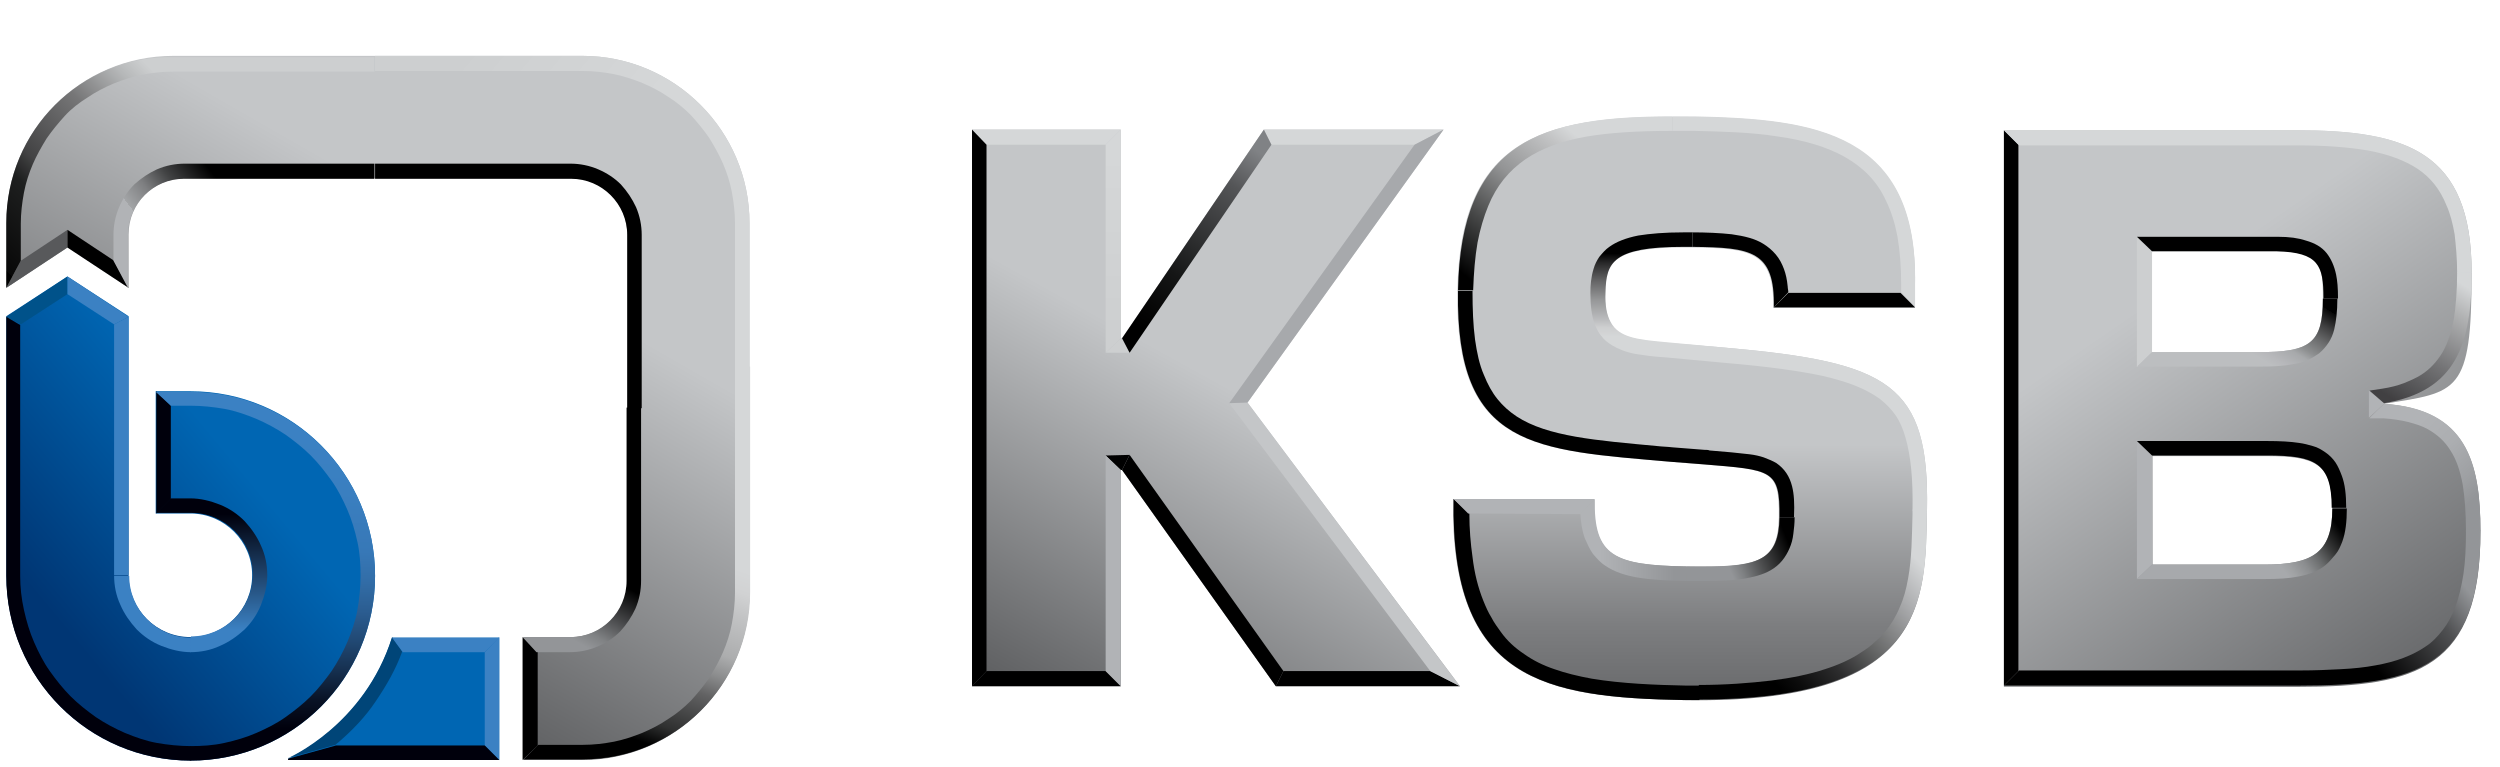 <?xml version="1.0" encoding="UTF-8"?>
<svg xmlns="http://www.w3.org/2000/svg" xmlns:xlink="http://www.w3.org/1999/xlink" id="Ebene_1" version="1.1" viewBox="0 0 396.6 121.5" width="300" height="92">
  
  <defs>
    <style>
      .st0 {
        fill: url(#Unbenannter_Verlauf_20);
      }

      .st1 {
        fill: #00000c;
      }

      .st2 {
        fill: url(#Unbenannter_Verlauf_8);
      }

      .st3 {
        fill: url(#Unbenannter_Verlauf_21);
      }

      .st4 {
        fill: url(#Unbenannter_Verlauf_3);
      }

      .st5 {
        fill: url(#Unbenannter_Verlauf_15);
      }

      .st6 {
        fill: #b1b3b6;
      }

      .st7 {
        fill: url(#Unbenannter_Verlauf_26);
      }

      .st8 {
        fill: #d5d7d8;
      }

      .st9 {
        fill: #fff;
      }

      .st10 {
        fill: url(#Unbenannter_Verlauf_7);
      }

      .st11 {
        fill: url(#Unbenannter_Verlauf_12);
      }

      .st12 {
        fill: none;
      }

      .st13 {
        fill: #3b81c3;
      }

      .st14 {
        fill: url(#Unbenannter_Verlauf_6);
      }

      .st15 {
        fill: #004578;
      }

      .st16 {
        fill: url(#Unbenannter_Verlauf_5);
      }

      .st17 {
        fill: url(#Unbenannter_Verlauf_19);
      }

      .st18 {
        fill: #cdcfd0;
      }

      .st19 {
        fill: url(#Unbenannter_Verlauf_10);
      }

      .st20 {
        fill: #e6007e;
      }

      .st21 {
        fill: url(#Unbenannter_Verlauf_11);
      }

      .st22 {
        fill: #0066b3;
      }

      .st23 {
        fill: url(#Unbenannter_Verlauf_17);
      }

      .st24 {
        fill: url(#Unbenannter_Verlauf_24);
      }

      .st25 {
        fill: url(#Unbenannter_Verlauf_22);
      }

      .st26 {
        fill: #58595b;
      }

      .st27 {
        fill: url(#Unbenannter_Verlauf_14);
      }

      .st28 {
        display: none;
      }

      .st29 {
        fill: url(#Unbenannter_Verlauf_4);
      }

      .st30 {
        fill: url(#Unbenannter_Verlauf);
      }

      .st31 {
        fill: #c4c6c8;
      }

      .st32 {
        fill: url(#Unbenannter_Verlauf_23);
      }

      .st33 {
        fill: #00528a;
      }

      .st34 {
        fill: url(#Unbenannter_Verlauf_9);
      }

      .st35 {
        fill: url(#Unbenannter_Verlauf_18);
      }

      .st36 {
        fill: url(#Unbenannter_Verlauf_2);
      }

      .st37 {
        fill: url(#Unbenannter_Verlauf_13);
      }

      .st38 {
        fill: url(#Unbenannter_Verlauf_25);
      }

      .st39 {
        fill: url(#Unbenannter_Verlauf_16);
      }
    </style>
    <linearGradient id="Unbenannter_Verlauf" data-name="Unbenannter Verlauf" x1="327.5" y1="247.3" x2="387.5" y2="334.9" gradientTransform="translate(0 -216.1)" gradientUnits="userSpaceOnUse">
      <stop offset=".2" stop-color="#c4c6c8"/>
      <stop offset="1" stop-color="#58595b"/>
    </linearGradient>
    <linearGradient id="Unbenannter_Verlauf_2" data-name="Unbenannter Verlauf 2" x1="164.5" y1="332.1" x2="207.7" y2="254" gradientTransform="translate(0 -216.1)" gradientUnits="userSpaceOnUse">
      <stop offset="0" stop-color="#58595b"/>
      <stop offset=".7" stop-color="#c4c6c8"/>
    </linearGradient>
    <linearGradient id="Unbenannter_Verlauf_3" data-name="Unbenannter Verlauf 3" x1="268.1" y1="336.5" x2="268.1" y2="265.2" gradientTransform="translate(0 -216.1)" gradientUnits="userSpaceOnUse">
      <stop offset="0" stop-color="#58595b"/>
      <stop offset=".3" stop-color="#7d7e80"/>
      <stop offset=".7" stop-color="#c4c6c8"/>
    </linearGradient>
    <linearGradient id="Unbenannter_Verlauf_4" data-name="Unbenannter Verlauf 4" x1="98.5" y1="213.6" x2="39.8" y2="315.9" gradientTransform="translate(0 -216.1)" gradientUnits="userSpaceOnUse">
      <stop offset=".4" stop-color="#c4c6c8"/>
      <stop offset="1" stop-color="#58595b"/>
    </linearGradient>
    <linearGradient id="Unbenannter_Verlauf_5" data-name="Unbenannter Verlauf 5" x1="36.6" y1="288.4" x2="7.6" y2="312.6" gradientTransform="translate(0 -216.1)" gradientUnits="userSpaceOnUse">
      <stop offset="0" stop-color="#0066b3"/>
      <stop offset="1" stop-color="#003674"/>
    </linearGradient>
    <linearGradient id="Unbenannter_Verlauf_6" data-name="Unbenannter Verlauf 6" x1="197.5" y1="278.1" x2="224.7" y2="241" gradientTransform="translate(0 -216.1)" gradientUnits="userSpaceOnUse">
      <stop offset="0" stop-color="#a7a9ac"/>
      <stop offset="1" stop-color="#a7a9ac"/>
    </linearGradient>
    <linearGradient id="Unbenannter_Verlauf_7" data-name="Unbenannter Verlauf 7" x1="180.4" y1="267.7" x2="199.8" y2="240.2" gradientTransform="translate(0 -216.1)" gradientUnits="userSpaceOnUse">
      <stop offset="0" stop-color="#000"/>
      <stop offset=".1" stop-color="#060606"/>
      <stop offset=".3" stop-color="#151616"/>
      <stop offset=".5" stop-color="#2f3031"/>
      <stop offset=".8" stop-color="#545557"/>
      <stop offset="1" stop-color="#808285"/>
    </linearGradient>
    <linearGradient id="Unbenannter_Verlauf_8" data-name="Unbenannter Verlauf 8" x1="176.6" y1="268.5" x2="176.6" y2="240.7" gradientTransform="translate(0 -216.1)" gradientUnits="userSpaceOnUse">
      <stop offset="0" stop-color="#cdcfd0"/>
      <stop offset="1" stop-color="#d5d7d8"/>
    </linearGradient>
    <linearGradient id="Unbenannter_Verlauf_9" data-name="Unbenannter Verlauf 9" x1="279.3" y1="255.1" x2="279.1" y2="269.8" gradientTransform="translate(0 -216.1)" gradientUnits="userSpaceOnUse">
      <stop offset=".1" stop-color="#000"/>
      <stop offset=".2" stop-color="#272728"/>
      <stop offset=".4" stop-color="#656566"/>
      <stop offset=".6" stop-color="#959697"/>
      <stop offset=".8" stop-color="#b8b9bb"/>
      <stop offset=".9" stop-color="#cecfd0"/>
      <stop offset="1" stop-color="#d5d7d8"/>
    </linearGradient>
    <linearGradient id="Unbenannter_Verlauf_10" data-name="Unbenannter Verlauf 10" x1="281.6" y1="324.5" x2="304" y2="304.7" gradientTransform="translate(0 -216.1)" gradientUnits="userSpaceOnUse">
      <stop offset="0" stop-color="#000"/>
      <stop offset=".1" stop-color="#0c0c0c"/>
      <stop offset=".3" stop-color="#2d2d2e"/>
      <stop offset=".5" stop-color="#626363"/>
      <stop offset=".8" stop-color="#aaabad"/>
      <stop offset="1" stop-color="#d5d7d8"/>
    </linearGradient>
    <linearGradient id="Unbenannter_Verlauf_11" data-name="Unbenannter Verlauf 11" x1="253.8" y1="301.7" x2="265.6" y2="301.7" gradientTransform="translate(0 -216.1)" gradientUnits="userSpaceOnUse">
      <stop offset="0" stop-color="#b1b3b6"/>
      <stop offset="1" stop-color="#939598"/>
    </linearGradient>
    <linearGradient id="Unbenannter_Verlauf_12" data-name="Unbenannter Verlauf 12" x1="269.3" y1="307.5" x2="285.1" y2="300.9" gradientTransform="translate(0 -216.1)" gradientUnits="userSpaceOnUse">
      <stop offset=".3" stop-color="#939598"/>
      <stop offset=".4" stop-color="#7f8183"/>
      <stop offset=".6" stop-color="#4b4c4d"/>
      <stop offset=".9" stop-color="#000"/>
    </linearGradient>
    <linearGradient id="Unbenannter_Verlauf_13" data-name="Unbenannter Verlauf 13" x1="234.1" y1="261.1" x2="251.8" y2="238.9" gradientTransform="translate(0 -216.1)" gradientUnits="userSpaceOnUse">
      <stop offset="0" stop-color="#000"/>
      <stop offset=".3" stop-color="#464747"/>
      <stop offset=".6" stop-color="#939495"/>
      <stop offset=".9" stop-color="#c3c4c5"/>
      <stop offset="1" stop-color="#d5d7d8"/>
    </linearGradient>
    <linearGradient id="Unbenannter_Verlauf_14" data-name="Unbenannter Verlauf 14" x1="359.4" y1="302.6" x2="368.4" y2="296" gradientTransform="translate(0 -216.1)" gradientUnits="userSpaceOnUse">
      <stop offset="0" stop-color="#a7a9ac"/>
      <stop offset=".1" stop-color="#a0a2a4"/>
      <stop offset=".3" stop-color="#8b8d8f"/>
      <stop offset=".5" stop-color="#696b6c"/>
      <stop offset=".7" stop-color="#3b3c3c"/>
      <stop offset="1" stop-color="#000"/>
    </linearGradient>
    <linearGradient id="Unbenannter_Verlauf_15" data-name="Unbenannter Verlauf 15" x1="355.1" y1="270.8" x2="361.4" y2="260.4" gradientTransform="translate(0 -216.1)" gradientUnits="userSpaceOnUse">
      <stop offset="0" stop-color="#bcbec0"/>
      <stop offset=".1" stop-color="#b7b8bb"/>
      <stop offset=".3" stop-color="#a7a9ab"/>
      <stop offset=".4" stop-color="#8e9091"/>
      <stop offset=".6" stop-color="#6b6c6d"/>
      <stop offset=".8" stop-color="#3e3e3f"/>
      <stop offset="1" stop-color="#070707"/>
      <stop offset="1" stop-color="#000"/>
    </linearGradient>
    <linearGradient id="Unbenannter_Verlauf_16" data-name="Unbenannter Verlauf 16" x1="380.2" y1="279.7" x2="391.4" y2="261.6" gradientTransform="translate(0 -216.1)" gradientUnits="userSpaceOnUse">
      <stop offset="0" stop-color="#414042"/>
      <stop offset=".1" stop-color="#4f4f51"/>
      <stop offset=".4" stop-color="#757577"/>
      <stop offset=".8" stop-color="#b2b3b4"/>
      <stop offset="1" stop-color="#d5d7d8"/>
    </linearGradient>
    <linearGradient id="Unbenannter_Verlauf_17" data-name="Unbenannter Verlauf 17" x1="382.4" y1="284.1" x2="392.6" y2="295" gradientTransform="translate(0 -216.1)" gradientUnits="userSpaceOnUse">
      <stop offset="0" stop-color="#b1b3b6"/>
      <stop offset=".4" stop-color="#acaeb1"/>
      <stop offset=".8" stop-color="#9d9fa2"/>
      <stop offset="1" stop-color="#939598"/>
    </linearGradient>
    <linearGradient id="Unbenannter_Verlauf_18" data-name="Unbenannter Verlauf 18" x1="332.4" y1="337.6" x2="383" y2="298.6" gradientTransform="translate(0 -216.1)" gradientUnits="userSpaceOnUse">
      <stop offset=".7" stop-color="#000"/>
      <stop offset=".9" stop-color="#505153"/>
      <stop offset="1" stop-color="#939598"/>
    </linearGradient>
    <linearGradient id="Unbenannter_Verlauf_19" data-name="Unbenannter Verlauf 19" x1="2.8" y1="260.8" x2="30.5" y2="233.6" gradientTransform="translate(0 -216.1)" gradientUnits="userSpaceOnUse">
      <stop offset="0" stop-color="#000"/>
      <stop offset="0" stop-color="#080808"/>
      <stop offset=".3" stop-color="#1e1f1f"/>
      <stop offset=".4" stop-color="#434344"/>
      <stop offset=".7" stop-color="#767677"/>
      <stop offset=".9" stop-color="#b5b7b8"/>
      <stop offset="1" stop-color="#cdcfd0"/>
    </linearGradient>
    <linearGradient id="Unbenannter_Verlauf_20" data-name="Unbenannter Verlauf 20" x1="18.1" y1="313.4" x2="30.2" y2="313.4" gradientTransform="translate(0 -216.1)" gradientUnits="userSpaceOnUse">
      <stop offset="0" stop-color="#3b81c3"/>
      <stop offset="1" stop-color="#3b81c3"/>
    </linearGradient>
    <linearGradient id="Unbenannter_Verlauf_21" data-name="Unbenannter Verlauf 21" x1="33.6" y1="297.6" x2="33.6" y2="316" gradientTransform="translate(0 -216.1)" gradientUnits="userSpaceOnUse">
      <stop offset="0" stop-color="#00000c"/>
      <stop offset="1" stop-color="#3b81c3"/>
    </linearGradient>
    <linearGradient id="Unbenannter_Verlauf_22" data-name="Unbenannter Verlauf 22" x1="42.1" y1="284.9" x2="42.1" y2="331.7" gradientTransform="translate(0 -216.1)" gradientUnits="userSpaceOnUse">
      <stop offset="0" stop-color="#3b81c3"/>
      <stop offset=".2" stop-color="#3a7fc0"/>
      <stop offset=".4" stop-color="#3778b7"/>
      <stop offset=".5" stop-color="#326da7"/>
      <stop offset=".6" stop-color="#2b5d91"/>
      <stop offset=".7" stop-color="#214974"/>
      <stop offset=".8" stop-color="#163050"/>
      <stop offset=".9" stop-color="#091326"/>
      <stop offset="1" stop-color="#00000c"/>
    </linearGradient>
    <linearGradient id="Unbenannter_Verlauf_23" data-name="Unbenannter Verlauf 23" x1="23.1" y1="258.3" x2="38.4" y2="246.4" gradientTransform="translate(0 -216.1)" gradientUnits="userSpaceOnUse">
      <stop offset=".2" stop-color="#b1b3b6"/>
      <stop offset=".2" stop-color="#a3a5a7"/>
      <stop offset=".4" stop-color="#7e7f81"/>
      <stop offset=".6" stop-color="#424344"/>
      <stop offset=".9" stop-color="#000"/>
    </linearGradient>
    <linearGradient id="Unbenannter_Verlauf_24" data-name="Unbenannter Verlauf 24" x1="94.5" y1="306.5" x2="88.9" y2="316.4" gradientTransform="translate(0 -216.1)" gradientUnits="userSpaceOnUse">
      <stop offset="0" stop-color="#000"/>
      <stop offset="0" stop-color="#010101"/>
      <stop offset=".5" stop-color="#4f5052"/>
      <stop offset=".8" stop-color="#808284"/>
      <stop offset="1" stop-color="#939598"/>
    </linearGradient>
    <linearGradient id="Unbenannter_Verlauf_25" data-name="Unbenannter Verlauf 25" x1="75.7" y1="221.8" x2="118.7" y2="258.2" gradientTransform="translate(0 -216.1)" gradientUnits="userSpaceOnUse">
      <stop offset="0" stop-color="#cdcfd0"/>
      <stop offset=".5" stop-color="#d5d7d8"/>
      <stop offset="1" stop-color="#d5d7d8"/>
    </linearGradient>
    <linearGradient id="Unbenannter_Verlauf_26" data-name="Unbenannter Verlauf 26" x1="98.6" y1="332.6" x2="110" y2="300.1" gradientTransform="translate(0 -216.1)" gradientUnits="userSpaceOnUse">
      <stop offset="0" stop-color="#000"/>
      <stop offset=".1" stop-color="#2f3030"/>
      <stop offset=".3" stop-color="#626263"/>
      <stop offset=".4" stop-color="#8b8c8d"/>
      <stop offset=".5" stop-color="#acadae"/>
      <stop offset=".7" stop-color="#c3c4c5"/>
      <stop offset=".8" stop-color="#d1d2d3"/>
      <stop offset=".9" stop-color="#d5d7d8"/>
    </linearGradient>
  </defs>
  <g id="medi-logo" class="st28">
    <polygon class="st20" points="141.7 -162 283.5 -162 283.5 121.5 0 121.5 0 -162 141.7 -162"/>
    <g>
      <path class="st9" d="M36.1,3.1h14.2v4.3c2.9-2.3,7.7-5.2,15.3-5.2s10.2,2.4,12.7,6.1c4.2-3.4,9.1-6.1,15.9-6.1,12.4,0,17.5,7.9,17.5,18.7v35.3h-14.4V23.1c0-6.1-1.8-9.5-8-9.5s-6.5,1.6-8.7,2.9c.2,1.1.5,3.1.5,5.2v34.5h-14.4V22.9c0-6.7-2.7-9.3-7.7-9.3s-6.1,1.7-8.3,3.4v39.3h-14.6V3.1Z"/>
      <path class="st9" d="M119.5,29.7c0-15,8.7-27.5,25.2-27.5s22.6,11.9,22.6,24.7-.1,3.5-.3,5h-32.7c.2,8.8,3.5,14.4,13.7,14.4s11.9-1.5,15.7-3.2v11c-4.3,1.7-10.3,3-16.8,3-19.3,0-27.4-11.2-27.4-27.4ZM153.2,23.5v-.5c0-5.1-2.7-10.1-8.4-10.1s-9.3,3.8-10,10.6h18.4Z"/>
      <path class="st9" d="M172.9,30.3c0-15.6,9.4-28,24.6-28s8.2,1.2,9.6,1.8v-21.4h14.4V56.3h-14.4v-4.1c-2.4,2.6-6.6,5-12.7,5-14.7-.1-21.5-11-21.5-26.9ZM207.1,42.8V14.7c-1.5-.8-3.9-1.5-6.7-1.5-8.3,0-12.2,6.4-12.2,16.5s2.7,16.1,11,16.1c3.2-.1,6.1-1.1,7.9-3Z"/>
      <path class="st9" d="M231.3-12.5c0-4.5,3.7-8.3,8.8-8.3s8.7,3.8,8.7,8.3-3.7,8.4-8.7,8.4c-5.1.1-8.8-3.8-8.8-8.4ZM232.7,3.1h14.6v53.1h-14.6V3.1h0Z"/>
    </g>
    <g>
      <polygon class="st9" points="247.3 83.2 121.2 83.2 121.2 76.8 121.2 70.4 247.3 70.4 247.3 83.2"/>
      <polygon class="st9" points="111.7 83.2 36.1 83.2 36.1 76.8 36.1 70.4 111.7 70.4 111.7 83.2"/>
    </g>
  </g>
  <g>
    <path class="st30" d="M341.4,89.5h17.8c7.6,0,10.8-1.8,10.8-8.9s-2.7-8.3-10.3-8.3h-18.2v17.2h0ZM341.4,55.8h16.9c8.2,0,10.2-1.4,10.2-8.5s-.8-7.3-7.4-7.5h-19.8v16h0ZM317.9,20.6h46.3c17.5,0,27.9,3.3,27.9,22.6s-2.2,18.9-13.9,20.8h0c13,.9,15.3,9.2,15.3,20.3,0,21.6-10.1,24.6-28.8,24.6h-46.8V20.6h0Z"/>
    <polygon class="st36" points="200.5 20.5 178 53.6 177.8 53.6 177.8 20.5 154.2 20.5 154.2 108.8 177.8 108.8 177.8 74.5 178 74.5 202.4 108.8 231.6 108.8 197.9 63.8 229 20.5 200.5 20.5"/>
    <path class="st4" d="M273.8,55.1c25.9,2.3,32.3,5.7,31.9,25.8-.3,14.5.1,30.8-38.5,30.1-22.3-.4-37.1-3.1-36.7-31.9h22.4c-.2,9.1,3.1,10.5,14.6,10.7,11,.2,14.6-.4,14.7-7.8.1-7.6-1.2-7.5-12.1-8.4l-5.1-.4c-21.6-1.9-34.2-2-33.8-27.1s14.6-28,37.5-27.6c19.2.3,35.5,2.5,35.1,26.7v3.6h-22.5c.2-9-3.6-9.5-12.9-9.6-12.6-.2-13.7,2.3-13.8,7.2-.1,7,3.3,7.3,9.4,7.9l9.8.8Z"/>
    <path class="st29" d="M20.4,37.1c0-4.9,4-8.9,8.9-8.9h61.3c4.9,0,8.9,4,8.9,8.9v55c0,4.9-4,8.9-8.9,8.9h-7.6v19.5h9.4c14.6,0,26.5-11.9,26.5-26.5v-58.7c0-14.6-11.9-26.5-26.5-26.5H27.5C12.8,8.8,1,20.7,1,35.3v10.3l9.7-6.4,9.7,6.4v-8.5h0Z"/>
    <path class="st16" d="M20.4,91.2c0,5.4,4.4,9.8,9.8,9.8s9.8-4.4,9.8-9.8-4.4-9.8-9.8-9.8h-5.5v-19.4h5.5c16.2,0,29.3,13.1,29.3,29.3s-13.1,29.3-29.3,29.3S1,107.4,1,91.2v-41.1l9.7-6.3,9.7,6.3v41.1h0Z"/>
    <path class="st22" d="M79.2,101v19.5h-33.5v-.2s12.1-5.2,16.5-19.2c4.8,0,17,0,17,0Z"/>
    <line class="st12" x1="265.3" y1="18.4" x2="265.3" y2="18.4"/>
    <polygon class="st18" points="177.8 53.6 178 53.6 179.2 55.9 175.4 55.9 177.8 53.6"/>
    <polygon points="177.8 74.5 178 74.5 179.2 72.1 175.4 72.2 177.8 74.5"/>
    <polygon class="st8" points="177.8 20.5 154.2 20.5 156.5 22.9 175.4 22.9 177.8 20.5"/>
    <polygon class="st8" points="229 20.5 200.5 20.5 201.7 22.9 224.4 22.9 229 20.5"/>
    <polygon points="177.8 108.8 154.2 108.8 156.5 106.4 175.4 106.4 177.8 108.8"/>
    <polygon points="231.6 108.8 202.4 108.8 203.6 106.4 226.9 106.4 231.6 108.8"/>
    <polygon points="178 74.5 202.4 108.8 203.6 106.4 179.2 72.1 178 74.5"/>
    <polygon class="st6" points="177.8 108.8 177.8 74.5 175.4 72.2 175.4 106.4 177.8 108.8"/>
    <polygon points="154.2 108.8 154.2 20.5 156.5 22.9 156.5 106.4 154.2 108.8"/>
    <polygon class="st31" points="195 63.9 226.9 106.4 231.6 108.8 197.9 63.8 195 63.9"/>
    <polygon class="st14" points="229 20.5 197.9 63.8 195 63.9 224.4 22.9 229 20.5"/>
    <polygon class="st10" points="178 53.6 200.5 20.5 201.7 22.9 179.2 55.9 178 53.6"/>
    <polygon class="st2" points="177.8 53.6 177.8 20.5 175.4 22.9 175.4 55.9 177.8 53.6"/>
    <path class="st8" d="M303.8,48.7v-3.6c.5-24.2-15.8-26.3-35-26.7h-3.5v2.3h3.5c4.1.1,9,.2,13.3.9,4.3.6,7.8,1.7,10.5,3.2,3,1.7,5.2,3.9,6.6,7,.8,1.6,1.4,3.5,1.8,5.6.4,2.3.6,4.8.6,7.6v1.3l2.2,2.4Z"/>
    <polygon points="303.8 48.7 281.4 48.7 283.7 46.4 301.5 46.4 303.8 48.7"/>
    <path d="M281.4,48.7c.2-9-3.6-9.5-12.9-9.6v-2.3c2.1,0,4.4.1,6.2.3,2.1.3,3.7.7,5,1.5.8.5,1.4,1,2,1.7s1,1.5,1.3,2.3.5,1.7.6,2.8c0,.3.1.6.1.9l-2.3,2.4Z"/>
    <path class="st34" d="M273.8,55.1l-9.7-.9c-4.3-.4-7.3-.7-8.6-3.2-.6-1.1-.9-2.6-.8-4.7.1-4.7,1.1-7.2,12.3-7.2h1.5v-2.3h-1.5c-2.9,0-5.2.2-7.1.5-2,.4-3.5,1-4.6,1.8-.6.4-1.1,1-1.6,1.6-.4.6-.7,1.2-.9,1.9-.4,1.3-.5,2.6-.5,3.8,0,2,.2,3.7.7,5,.3.7.6,1.4,1.1,1.9.4.6,1,1,1.6,1.4,1,.6,2.2,1.1,3.8,1.4,1.3.2,2.7.4,4.3.5h.1l9.7.9c7.1.6,11.9,1.3,15.7,2.1,2,.5,3.8,1,5.2,1.6,1.5.6,2.7,1.3,3.7,2,1,.8,1.8,1.6,2.5,2.6s1.2,2.2,1.6,3.6c.8,2.8,1.2,6.4,1.1,11.5h2.3c.4-20.1-6-23.5-31.9-25.8Z"/>
    <path class="st19" d="M303.4,80.9v.7c-.1,3.4-.1,6.9-.7,10.1-.3,1.7-.7,3.2-1.3,4.5-.6,1.5-1.4,2.8-2.3,3.9-.5.6-1.1,1.2-1.7,1.7-.6.6-1.3,1.1-2.1,1.6-1.6,1.1-3.6,2-5.8,2.7-2.4.8-5.3,1.4-8.5,1.8-3.4.4-7.3.7-11.5.7v2.3c36.3,0,36-15.9,36.2-30.1h-2.3Z"/>
    <path d="M230.6,79.1c-.5,28.7,14.3,31.5,36.7,31.9h2.3v-2.3h-2.2c-4.7-.1-10.1-.3-14.9-1.1-2.2-.4-4.2-.9-5.9-1.5-1.8-.6-3.4-1.4-4.8-2.4-1.5-1-2.7-2.1-3.7-3.5-.5-.7-1.1-1.5-1.5-2.3-.5-.8-.9-1.7-1.3-2.7-.8-2-1.4-4.3-1.7-6.9-.3-2.1-.5-4.4-.5-6.9l-2.5-2.3Z"/>
    <polygon class="st6" points="230.6 79.1 253 79.1 250.7 81.5 232.9 81.4 230.6 79.1"/>
    <path class="st21" d="M253,79.1c-.2,9.1,3.1,10.5,14.6,10.7v2.3c-6.1-.1-10.1-.5-12.9-2.4-.8-.5-1.4-1.2-2-1.9-.5-.7-.9-1.6-1.3-2.5-.4-1.1-.6-2.4-.7-3.9l2.3-2.3Z"/>
    <path class="st11" d="M282.3,82c-.1,6.7-3.2,7.8-12,7.8h-2.7v2.3h2.8c2.6,0,4.4-.1,5.9-.3,1.9-.3,3.4-.7,4.6-1.4.7-.4,1.3-.9,1.8-1.5s.9-1.3,1.2-2c.3-.7.5-1.4.6-2.3.1-.8.2-1.6.2-2.6h-2.4Z"/>
    <path d="M282.3,82c.1-7.6-1.2-7.5-12.1-8.4l-5.1-.4c-21.6-1.9-34.2-2-33.8-27.1h2.3c0,2.9.1,5.4.4,7.7.3,2.1.7,4,1.4,5.6.6,1.5,1.3,2.8,2.2,3.9.8,1,1.8,1.9,3,2.7,4.9,3.2,12.6,3.8,22.3,4.7.8.1,1.6.1,2.4.2l5.1.4c.3,0,.6,0,.8.1,2.6.2,4.6.4,6.3.6.9.1,1.7.3,2.3.5.8.3,1.5.6,2,.9,1.3.9,2.1,2.1,2.5,3.7.3,1.2.4,2.6.3,4.9h-2.3Z"/>
    <path class="st37" d="M231.3,46.1c.4-23.8,13.2-27.7,34-27.7v2.3c-5.7,0-10,.3-13.6.9-4,.7-7.2,1.9-9.7,3.6-2.6,1.8-4.6,4.2-5.9,7.4-.7,1.7-1.3,3.7-1.7,5.8-.4,2.3-.6,4.8-.7,7.6h-2.4Z"/>
    <polygon points="317.9 108.7 317.9 20.6 320.2 22.9 320.2 106.4 317.9 108.7"/>
    <path class="st8" d="M317.9,20.6h46.3c17.5,0,27.9,3.3,27.9,22.6h-2.3c0-2.3-.2-4.3-.4-6.1-.3-1.7-.7-3.3-1.3-4.6-1-2.5-2.5-4.4-4.6-5.8-2-1.3-4.6-2.3-7.9-2.9-3-.5-6.6-.8-11.3-.8h-44l-2.4-2.4Z"/>
    <polygon class="st18" points="341.4 39.8 341.4 55.8 339 58.2 339 37.5 341.4 39.8"/>
    <polygon class="st6" points="341.4 72.2 341.4 89.5 339 91.8 339 69.8 341.4 72.2"/>
    <path d="M341.4,72.2h18.2c7.6,0,10.3,1.1,10.3,8.3h2.3c0-2.1-.2-3.8-.7-5.1-.3-.8-.6-1.5-1-2.1s-1-1.2-1.6-1.6c-.6-.4-1.2-.8-2-1-.7-.2-1.4-.4-2.2-.5-1.3-.2-2.9-.3-5.2-.3h-20.5l2.4,2.3Z"/>
    <path class="st27" d="M341.4,89.5h17.8c7.6,0,10.8-1.8,10.8-8.9h2.3c0,2.1-.2,3.8-.7,5.2-.3.8-.6,1.5-1.1,2.1s-1,1.2-1.6,1.7c-1.1.9-2.6,1.5-4.3,1.8-1.5.3-3.2.4-5.4.4h-20.2l2.4-2.3Z"/>
    <path d="M341.4,39.8h19.8c6.6.2,7.4,2.2,7.4,7.5h2.3c0-1.7-.1-2.8-.3-3.8-.3-1.4-.8-2.5-1.5-3.4-.8-1-1.9-1.6-3.3-2-1.2-.4-2.6-.6-4.5-.6h-22.3l2.4,2.3Z"/>
    <path class="st5" d="M341.4,55.8h16.9c8.2,0,10.2-1.4,10.2-8.5h2.3c0,2.1-.2,3.6-.5,4.9-.2.8-.5,1.5-.9,2.1s-.9,1.2-1.5,1.7c-.6.4-1.2.8-1.9,1.1-.7.3-1.4.5-2.2.6-1.4.3-3.1.4-5.5.4h-19.3l2.4-2.3Z"/>
    <polygon class="st6" points="378.2 64 378.2 63.9 375.8 61.9 375.8 66.2 378.2 64"/>
    <path class="st39" d="M378.2,63.9c11.6-1.9,13.9-9.6,13.9-20.8h-2.3c0,2.9-.2,5.3-.5,7.3-.4,2.2-1,4-1.8,5.4-.9,1.5-2,2.7-3.4,3.6-.8.5-1.7.9-2.7,1.3-1,.4-2.2.7-3.5.9l-2,.3,2.3,2Z"/>
    <path class="st23" d="M378.2,64c13,.8,15.3,9.1,15.3,20.2h-2.3c0-3-.2-5.3-.5-7.3-.4-2.2-1-4-1.9-5.4-.9-1.5-2.1-2.6-3.7-3.5-.9-.5-1.9-.8-3-1.1-1.2-.3-2.5-.5-4-.6h-2.2c0-.1,2.3-2.3,2.3-2.3Z"/>
    <path class="st35" d="M317.9,108.7h46.8c18.7,0,28.8-2.9,28.8-24.6h-2.3c0,2.6-.1,4.9-.4,6.9-.3,1.9-.7,3.7-1.3,5.2-.5,1.4-1.2,2.7-2,3.7s-1.6,1.9-2.7,2.6c-1,.7-2.2,1.3-3.5,1.8s-2.8.9-4.5,1.2c-1.6.3-3.4.5-5.5.6-1.9.1-4,.2-6.5.2h-44.5l-2.4,2.4Z"/>
    <polygon class="st26" points="10.7 36.4 3.3 41.3 1 45.6 10.7 39.2 10.7 36.4"/>
    <polygon points="18.1 41.3 10.7 36.4 10.7 39.2 20.4 45.6 18.1 41.3"/>
    <path class="st17" d="M3.3,41.3v-5.9c0-1.6.2-3.3.5-4.9.3-1.6.8-3.1,1.4-4.5s1.4-2.8,2.2-4.1c.9-1.3,1.9-2.5,2.9-3.6s2.3-2.1,3.6-2.9c1.3-.9,2.7-1.6,4.1-2.2,1.5-.6,3-1.1,4.5-1.4,1.6-.3,3.2-.5,4.9-.5h32v-2.3H27.4c-14.6-.2-26.4,11.7-26.4,26.3v10.3l2.3-4.3Z"/>
    <polygon class="st33" points="10.7 43.8 1 50.2 3.3 51.4 10.7 46.6 10.7 43.8"/>
    <polygon class="st13" points="10.7 46.6 18.1 51.4 20.4 50.2 10.7 43.8 10.7 46.6"/>
    <polygon class="st13" points="20.4 91.2 20.4 50.2 18.1 51.4 18.1 91.2 20.4 91.2"/>
    <path class="st0" d="M18.1,91.2c0,1.6.3,3.2,1,4.7.6,1.4,1.5,2.7,2.6,3.9,1.1,1.1,2.4,2,3.9,2.6s3.1,1,4.7,1v-2.3c-5.4,0-9.8-4.4-9.8-9.8h-2.4Z"/>
    <path class="st3" d="M30.2,103.4c1.6,0,3.2-.3,4.7-1,1.4-.6,2.7-1.5,3.9-2.6,1.1-1.1,2-2.4,2.6-3.9s1-3.1,1-4.7-.3-3.2-1-4.7c-.6-1.4-1.5-2.7-2.6-3.9-1.1-1.1-2.4-2-3.9-2.6s-3.1-1-4.7-1h-3.1l-2.3,2.3h5.5c5.4,0,9.8,4.4,9.8,9.8s-4.4,9.8-9.8,9.8c-.1.1-.1,2.5-.1,2.5Z"/>
    <polygon class="st1" points="24.8 62 24.8 81.4 27.1 79.1 27.1 64.3 24.8 62"/>
    <path class="st25" d="M27.1,64.3h3.1c1.8,0,3.7.2,5.4.5s3.4.9,5.1,1.6c1.6.7,3.1,1.5,4.6,2.5,1.4,1,2.8,2.1,4,3.3s2.3,2.6,3.3,4,1.8,3,2.5,4.6,1.2,3.3,1.6,5.1c.4,1.8.5,3.6.5,5.4s-.2,3.7-.5,5.4c-.3,1.7-.9,3.4-1.6,5.1-.7,1.6-1.5,3.1-2.5,4.6-1,1.4-2.1,2.8-3.3,4s-2.6,2.3-4,3.3-3,1.8-4.6,2.5-3.3,1.2-5.1,1.6-3.6.5-5.4.5v2.3c16.2,0,29.3-13.1,29.3-29.3s-13.1-29.2-29.3-29.2h-5.5l2.4,2.2Z"/>
    <path class="st15" d="M62.2,101c-4.4,14-16.5,19.2-16.5,19.2l7.5-2.1c.2-.2.4-.3.6-.5,2.2-1.9,4.2-4,5.8-6.4,1.7-2.5,3.2-5.1,4.2-7.9l-1.6-2.3Z"/>
    <path class="st13" d="M63.9,103.4h13l2.3-2.3h-17l1.7,2.3Z"/>
    <polygon class="st13" points="76.9 103.4 76.9 118.2 79.2 120.5 79.2 101 76.9 103.4"/>
    <polygon class="st1" points="45.7 120.3 45.7 120.5 79.2 120.5 76.9 118.2 53.3 118.2 45.7 120.3"/>
    <path class="st32" d="M59.5,25.9h-30.2c-1.5,0-3,.3-4.4.9-1.3.6-2.5,1.4-3.6,2.4-1,1-1.8,2.2-2.4,3.6-.6,1.4-.9,2.9-.9,4.4v4.1l2.3,4.3v-8.4c0-4.9,4-8.9,8.9-8.9h30.2v-2.4h0Z"/>
    <path d="M59.5,28.3h31.1c4.9,0,8.9,4,8.9,8.9v27.5h2.3v-27.5c0-1.5-.3-3-.9-4.4-.6-1.3-1.4-2.5-2.4-3.6-1-1-2.2-1.8-3.6-2.4-1.4-.6-2.9-.9-4.4-.9h-31v2.4Z"/>
    <polygon points="82.9 120.5 82.9 101 85.3 103.4 85.3 118.2 82.9 120.5"/>
    <path class="st24" d="M82.9,101h7.6c4.9,0,8.9-4,8.9-8.9v-27.5h2.3v27.5c0,1.5-.3,3-.9,4.4-.6,1.3-1.4,2.5-2.4,3.6-1,1-2.2,1.8-3.6,2.4s-2.9.9-4.4.9h-5.3l-2.2-2.4Z"/>
    <path class="st38" d="M59.5,8.8h32.9c14.6,0,26.5,11.9,26.5,26.5v22.9h-2.3v-22.9c0-1.6-.2-3.3-.5-4.9-.3-1.6-.8-3.1-1.4-4.5s-1.4-2.8-2.2-4.1c-.9-1.3-1.9-2.5-2.9-3.6-1.1-1.1-2.3-2.1-3.6-2.9-1.3-.9-2.7-1.6-4.1-2.2-1.5-.6-3-1.1-4.5-1.4-1.6-.3-3.2-.5-4.9-.5h-33v-2.4Z"/>
    <path class="st1" d="M1,50.2v41.1c0,16.2,13.1,29.3,29.3,29.3v-2.3c-1.8,0-3.7-.2-5.4-.5-1.7-.3-3.4-.9-5.1-1.6-1.6-.7-3.1-1.5-4.6-2.5-1.4-1-2.8-2.1-4-3.3-1.2-1.2-2.3-2.6-3.3-4s-1.8-3-2.5-4.6-1.2-3.3-1.6-5.1c-.4-1.8-.6-3.6-.6-5.4v-39.8l-2.2-1.3Z"/>
    <path class="st7" d="M116.6,58.2v35.8c0,1.6-.2,3.3-.5,4.9s-.8,3.1-1.4,4.5-1.4,2.8-2.2,4.1c-.9,1.3-1.9,2.5-2.9,3.6-1.1,1.1-2.3,2.1-3.6,2.9-1.3.9-2.7,1.6-4.1,2.2-1.5.6-3,1.1-4.5,1.4-1.6.3-3.2.5-4.9.5h-7.1l-2.3,2.3h9.4c14.6,0,26.5-11.9,26.5-26.5v-35.8h-2.4Z"/>
  </g>
</svg>
